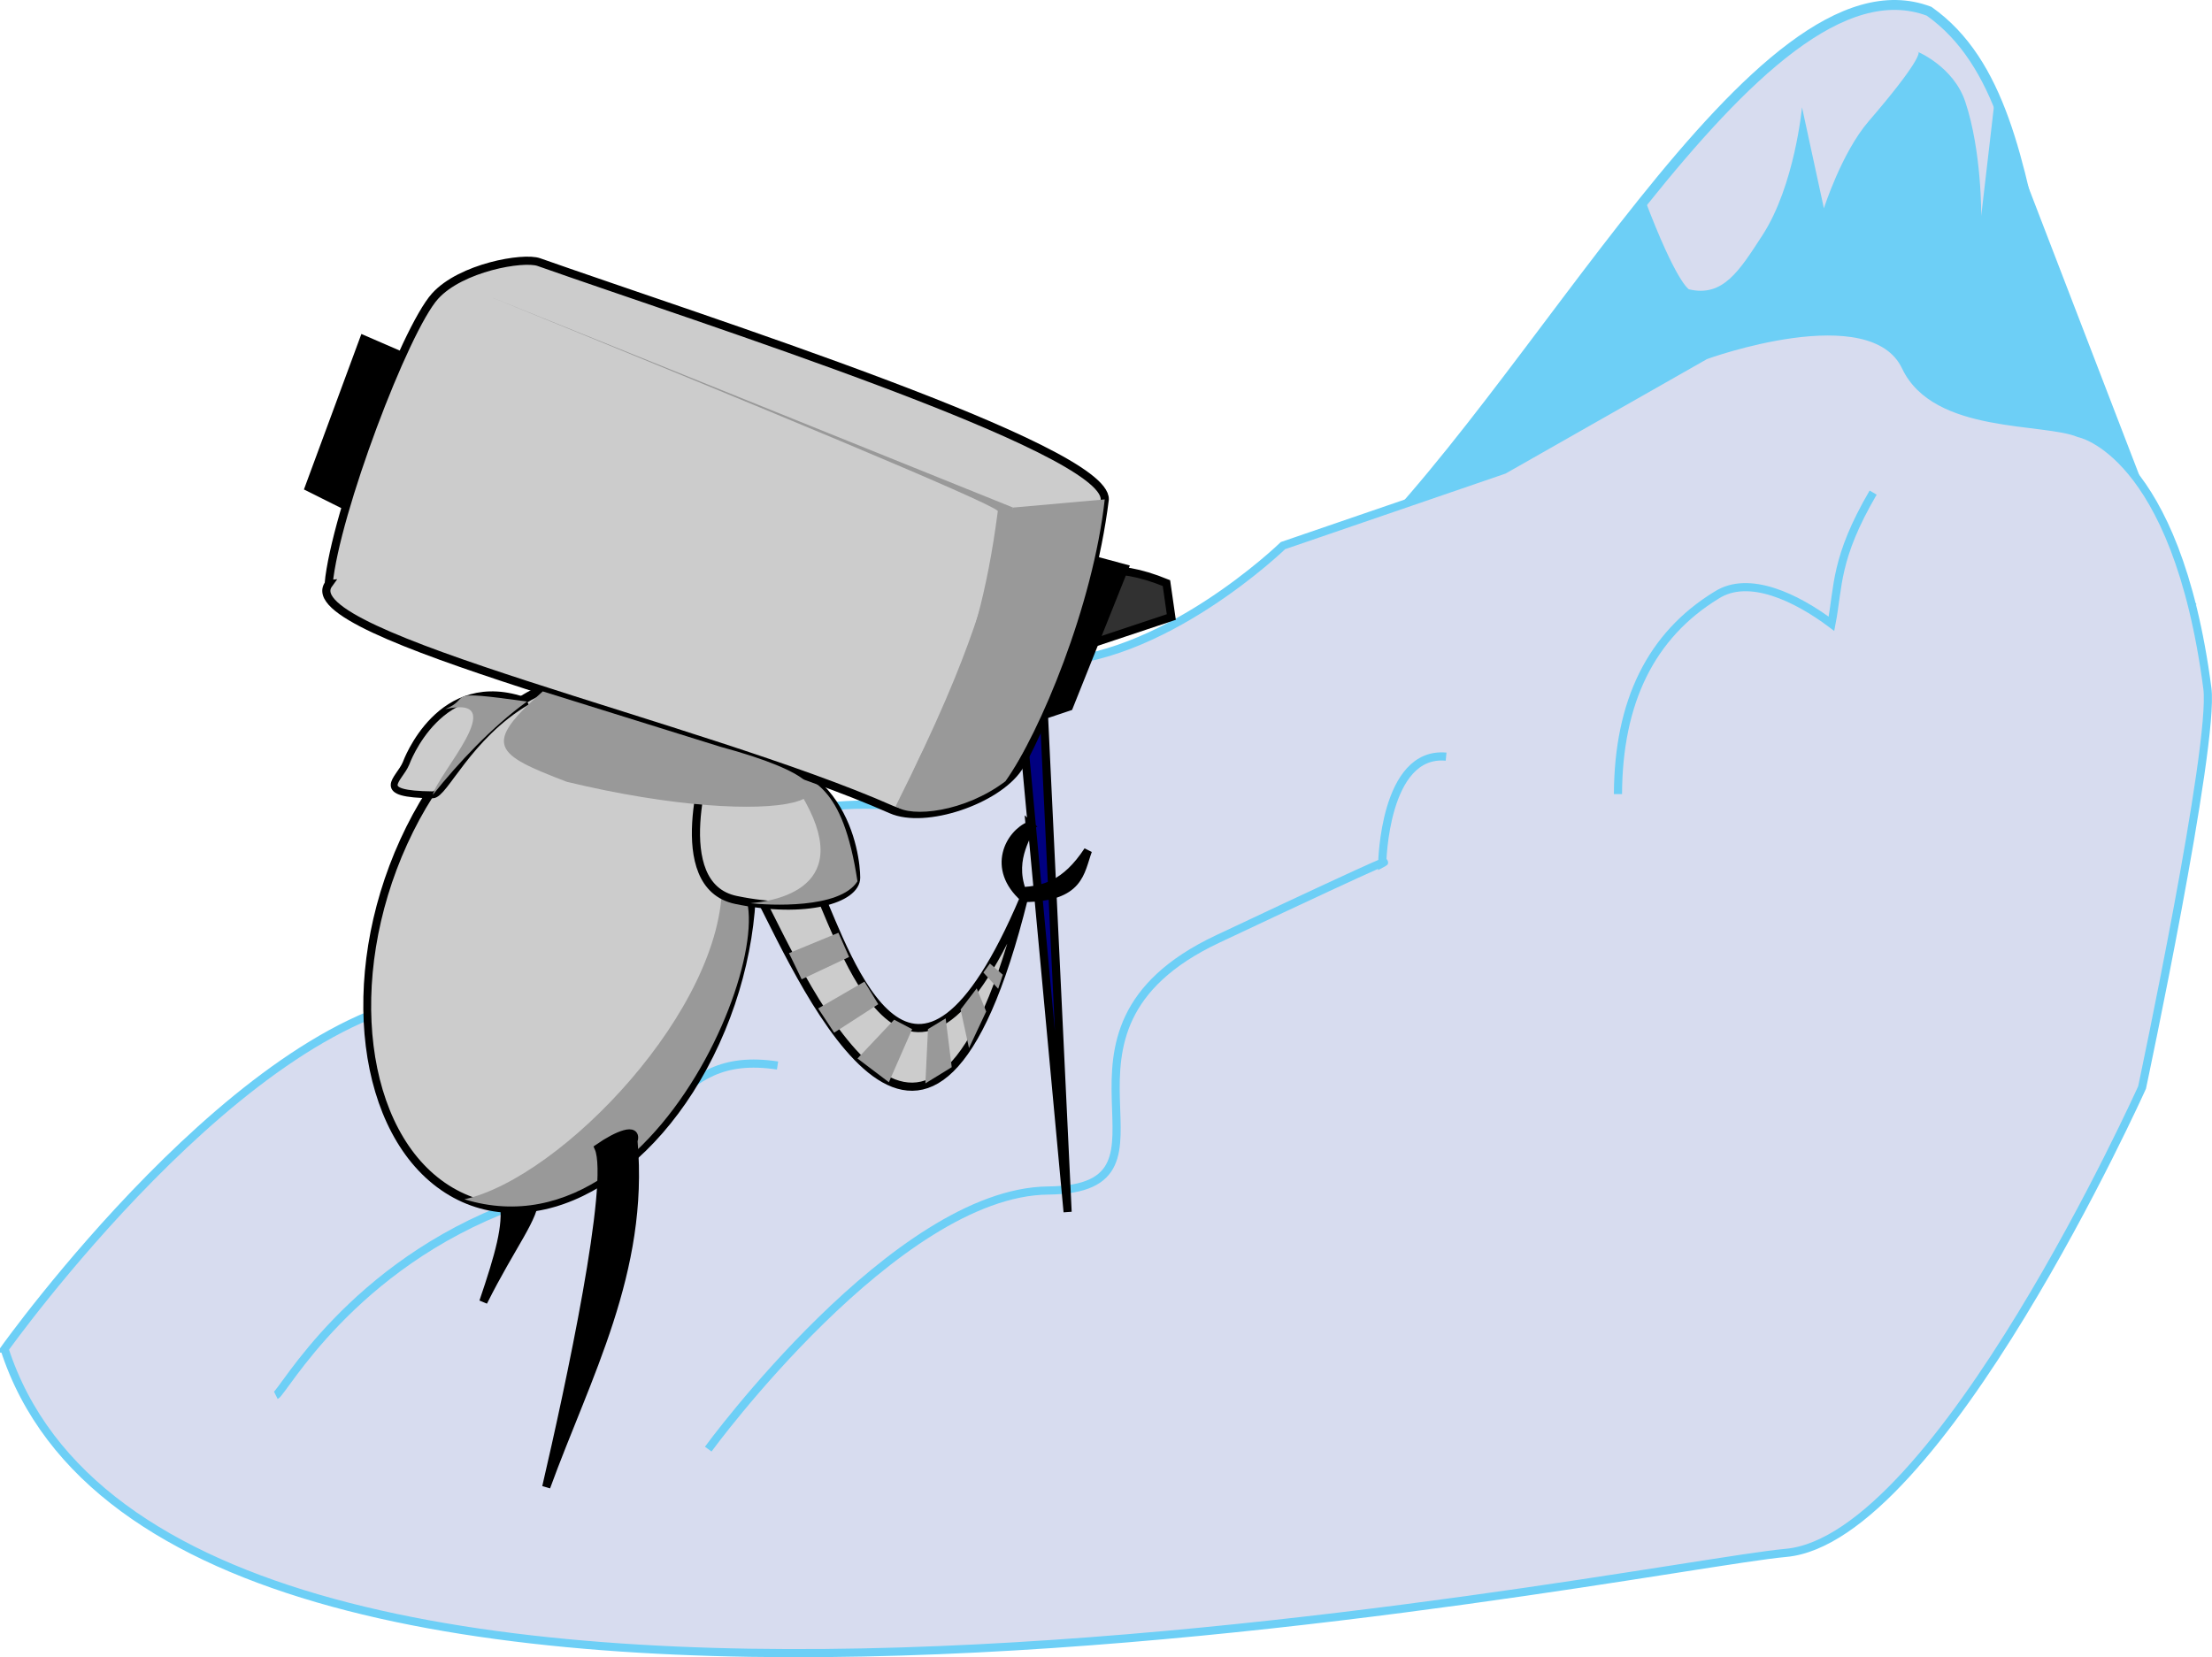 <svg height="53.967mm" viewBox="0 0 72.02 53.967" width="72.02mm" xmlns="http://www.w3.org/2000/svg"><g transform="translate(-90.191 -70.652)"><g><path d="m133.83 89.33c6.282-5.698 13.581-20.425 19.171-18.311 4.692 3.322 2.329 13.053 8.316 19.142z" fill="#d7dcef" stroke="#6dcff6" stroke-width=".322"/><path d="m143.74 77.137c1.036 2.741 1.442 2.936 1.442 2.936 1.108.263 1.638-.6 2.39-1.758 1.056-1.626 1.29-4.17 1.29-4.17l.713 3.29s.576-1.81 1.456-2.833c1.617-1.877 1.715-2.293 1.591-2.267 0 0 1.17.479 1.555 1.627.543 1.62.52 3.723.52 3.723l.44-3.789 4.798 12.468-23.926.722z" fill="#6dcff6"/><path d="m90.337 114.58s7.878-11.05 14.378-11.497c6.499-.447 7.226-6.844 14.641-6.181 1.87.167.841-4.726 4.738-4.678 3.897.048 7.869-3.805 7.869-3.805l7.192-2.467 6.56-3.729s5.414-1.979 6.526.373c.972 2.056 4.486 1.681 5.644 2.163 0 0 3.165.587 4.175 8.306.242 1.853-2.126 12.999-2.126 12.999s-6.613 14.709-11.598 15.155-52.494 10.331-57.998-6.639z" fill="#d7dcef" stroke="#6dcff6" stroke-width=".265"/></g><g fill="none" stroke="#6dcff6" stroke-width=".265"><path d="m113.25 117.84s6.114-8.373 11.068-8.421c4.954-.048-.919-5.155 5.515-8.189 6.434-3.034 5.362-2.466 5.362-2.466s.06-3.66 2.079-3.473"/><path d="m99.173 116.09c.252-.126 2.457-4.23 7.756-6.191s4.955-5.094 8.578-4.551"/><path d="m142.87 96.51c.013-3.004 1.073-5.172 3.211-6.479 1.049-.672 2.603.08 3.74.933.238-1.229.103-2.12 1.357-4.271"/></g><g stroke="#000" stroke-width=".265"><path d="m123.31 92.416 1.641 17.701-.852-17.89z" fill="#000080"/><path d="m123.31 92.416 5.017-1.672-.158-1.104c-3.492-1.428-4.056 1.152-4.859 2.777z" fill="#313131"/><path d="m104.76 108.28c2.296.818 2.197 1.726 1.167 4.764 1.901-3.792 2.962-3.426-1.199-5.679.148-.476.636.495.032.915z"/></g><g><ellipse cx="142.14" cy="27.145" rx="6.033" ry="8.852" style="fill:#ccc;stroke:#000;stroke-linecap:round;stroke-linejoin:round;stroke-miterlimit:10;stroke-width:.272" transform="matrix(.842 .539 -.415 .91 0 0)"/><ellipse cx="125.74" cy="66.981" rx="1.702" ry="1.006" transform="matrix(.975 .223 -.177 .984 0 0)"/><path d="m113.7 99.35c2.818-.43-1.501 12.472-8.389 10.355 3.172-.706 8.456-6.219 8.389-10.355z" fill="#999"/><g stroke="#000"><path d="m116.84 99.673c.963 2.172 3.084 8.715 6.689.221-3.014 12.152-7.015 3.076-8.645-.126z" fill="#ccc" stroke-width=".265"/><path d="m107.35 93.497c-1.922 1.133-2.688 3.041-3.071 3.037-1.96-.021-1.094-.482-.868-1.025 0 0 1.099-3.064 3.939-2.012z" fill="#ccc" stroke-width=".224"/><g stroke-width=".265"><path d="m123.72 97.528c.03.287-.666 1.017-.252 2.146.7-.052 1.404-.197 2.146-1.325-.259.705-.252 1.526-2.082 1.546-1.099-.973-.467-2.101.189-2.366z"/><path d="m113.27 95.287s-1.388 4.196.883 4.67c2.272.473 3.913-.032 3.913-.726s-.41-4.449-4.796-3.944z" fill="#ccc"/><path d="m109.68 108.03c.49 1.118-.948 7.785-1.704 11.043 1.318-3.617 3.214-7.018 2.84-11.264.148-.476-.531-.199-1.136.221z"/></g></g><path d="m115.61 95.568c2.735 3.527.524 4.357-.982 4.496.576.064 2.904.199 3.481-.714-.484-3.186-1.48-3.309-2.499-3.782z" fill="#999"/><path d="m104.69 93.744c.924-.388-.188-.643 2.66-.248-1.154.837-2.228 1.99-3.067 3.037.147-.669 2.604-3.284.407-2.789z" fill="#999"/><g stroke="#000" stroke-width=".265"><path d="m100.89 89.674c.215-2.308 2.479-8.283 3.464-9.377.843-.936 2.873-1.289 3.381-1.11 5.284 1.867 18.474 6.057 18.426 7.726-.471 3.838-2.278 7.943-2.814 8.742-.708 1.054-3.028 1.848-4.138 1.357-6.094-2.697-19.515-5.681-18.318-7.338z" fill="#ccc"/><path d="m121.94 93.935 2.115-4.821 1.673-.247 1.071.289-1.803 4.508-1.74.582z"/><path d="m103.06 82.149-1.027-.445-1.781 4.821 1.071.535z"/></g></g><g fill="#999"><path d="m106.24 80.351 16.935 6.829c-.907 4.721-2.124 6.543-3.348 8.854.629-1.725 2.148-3.29 2.852-8.743-.265-.292-7.914-3.466-16.439-6.939z"/><path d="m126.16 86.914-2.987.266c-1.089 3.016-1.032 4.154-3.82 9.724.506.383 2.256.19 3.574-.812 1.125-1.579 2.854-5.734 3.233-9.179z"/><path d="m115.88 101.69 1.609-.664.348.789-1.545.727z"/><path d="m116.83 103.49 1.506-.873.45.735-1.435.927z"/><path d="m118.11 105.12 1.193-1.263.586.308-.757 1.728z"/><path d="m120.32 105.93.085-1.767.576-.349.197 1.589z"/><path d="m121.74 104.78-.273-1.254.525-.69.308.754z"/><path d="m122.69 102.85-.481-.53.212-.293.421.366z"/></g></g><path d="m17.672 22.514 5.78 1.802c6.097 1.653 1.91 2.808-4.997 1.142-2.354-.899-2.765-1.196-.783-2.944z" fill="#999"/></svg>